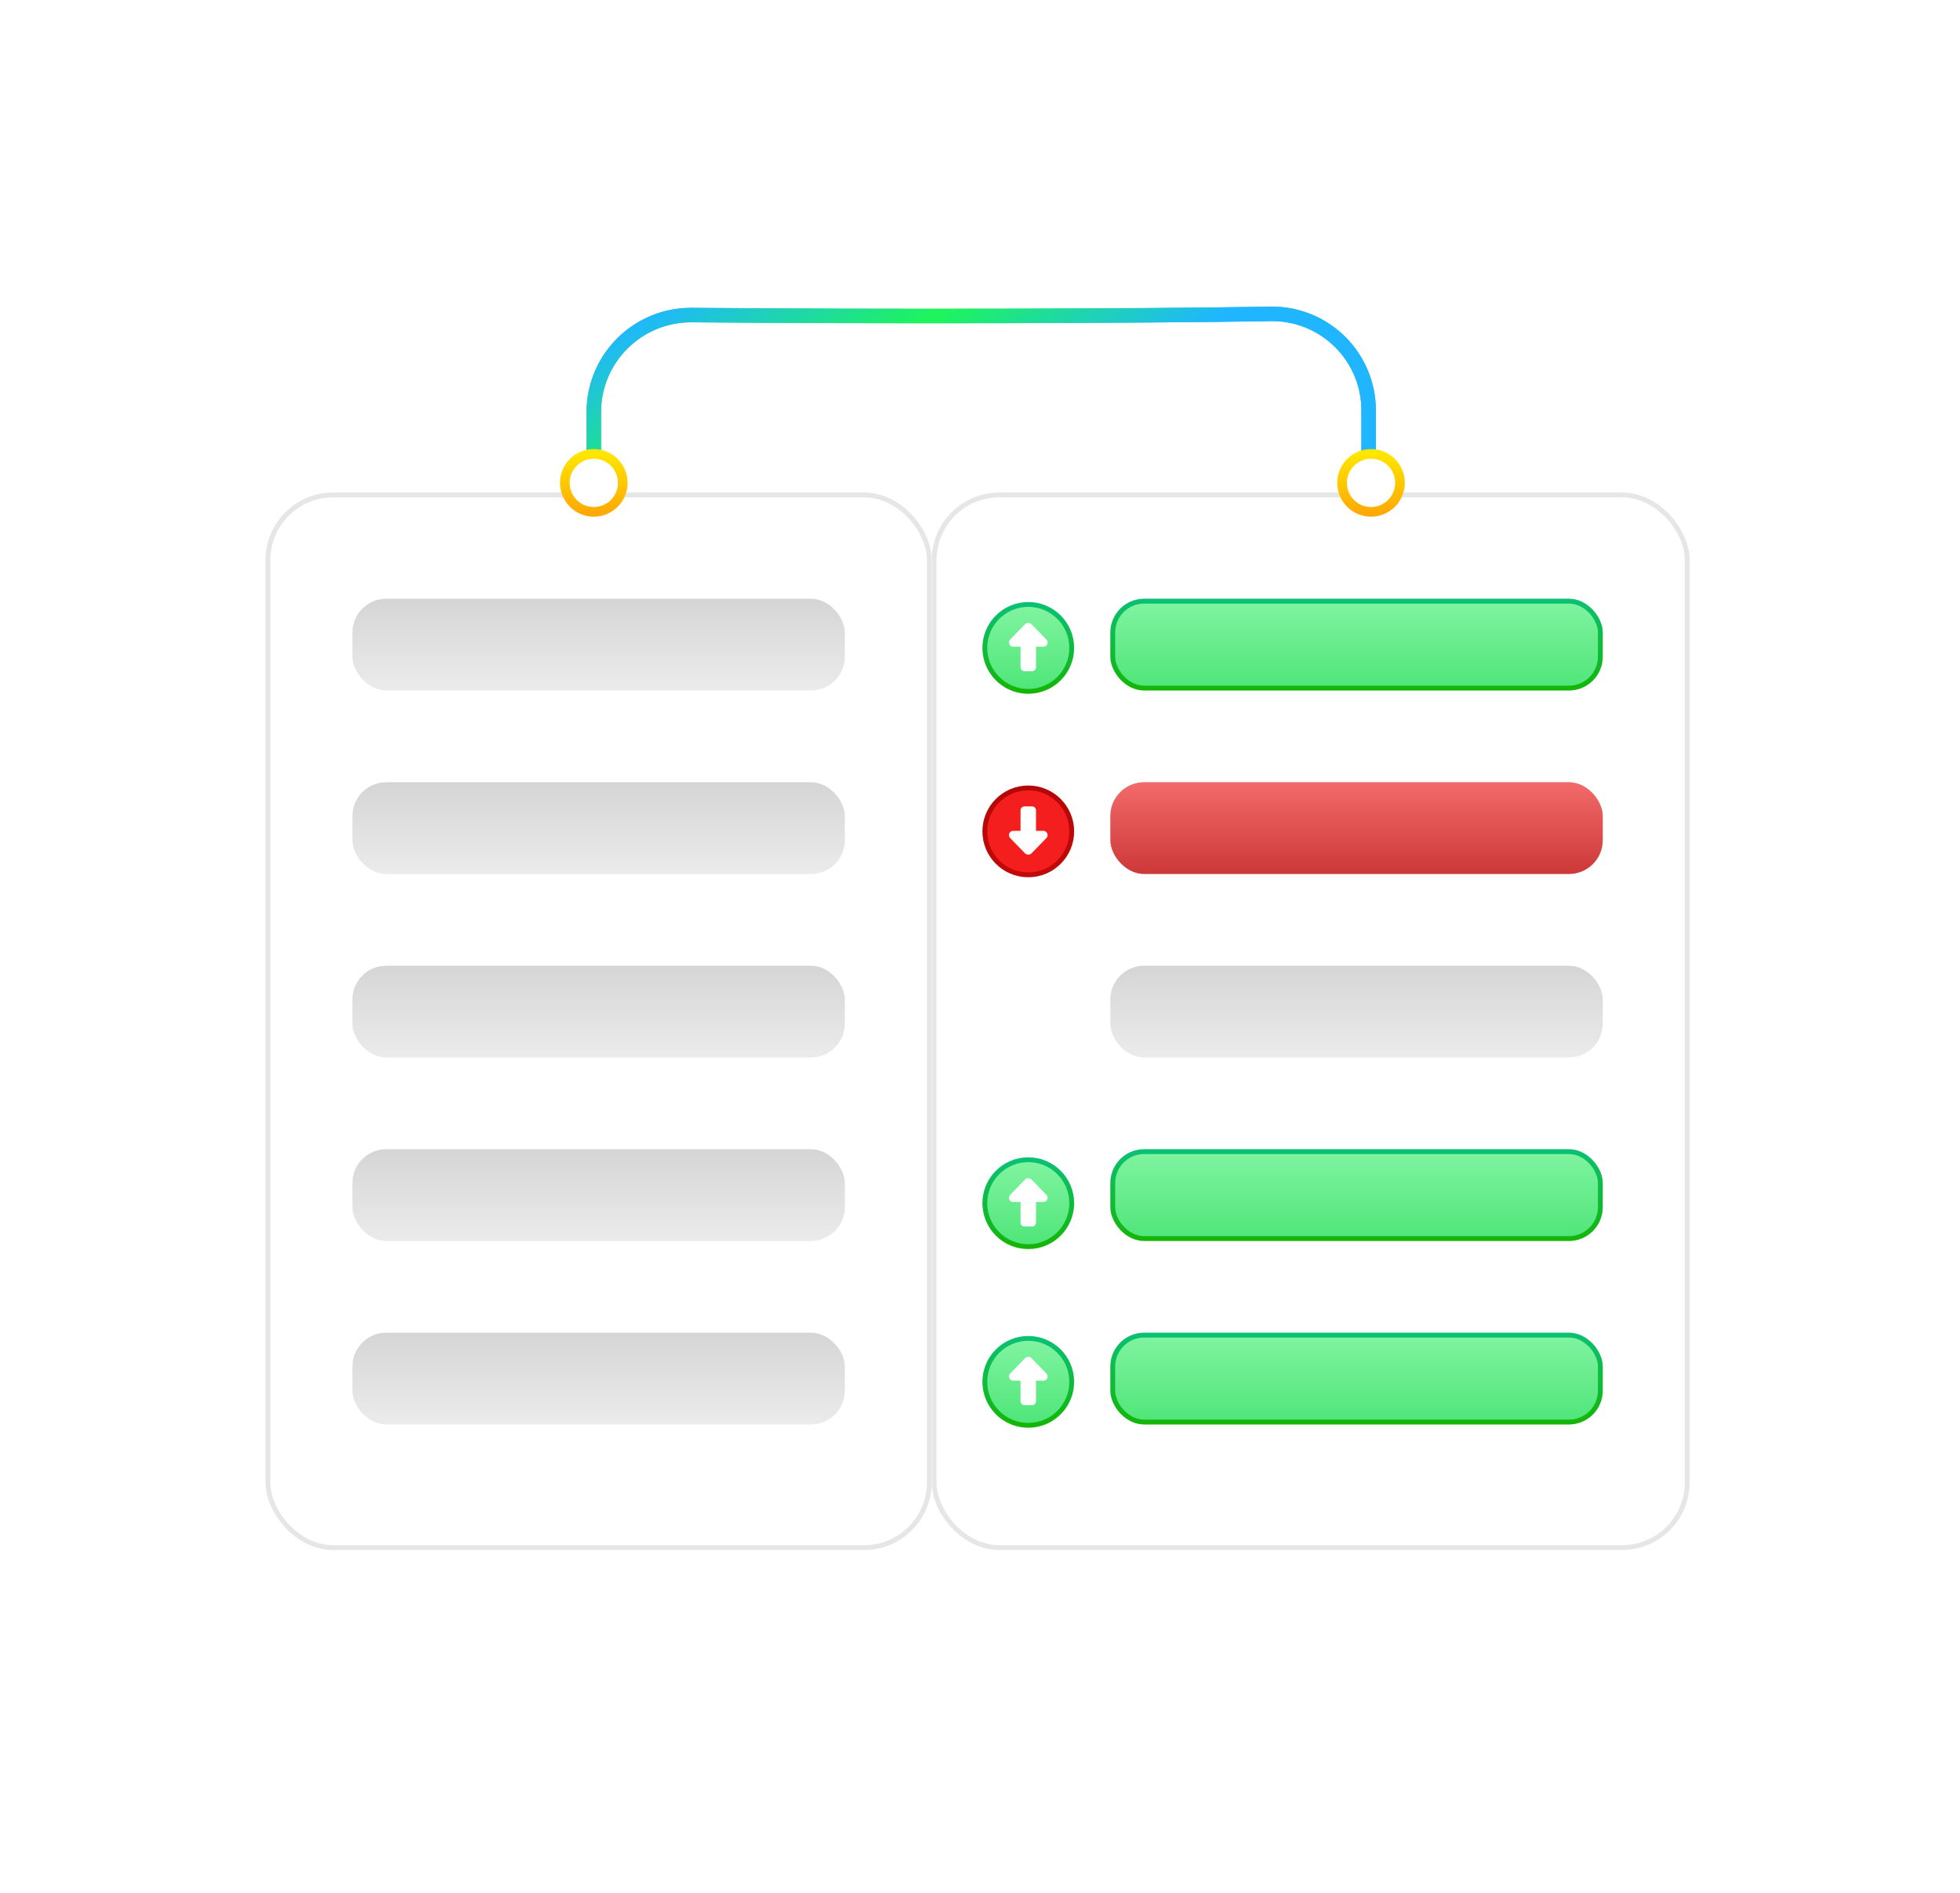 <svg width="406" height="392" viewBox="0 0 406 392" fill="none" xmlns="http://www.w3.org/2000/svg">

<g filter="url(#filter0_d_63_296)">
<rect x="55" y="98" width="138" height="219" rx="14" fill="white"/>
<rect x="55.5" y="98.5" width="137" height="218" rx="13.5" stroke="#E6E6E6"/>
</g>
<rect x="73" y="124" width="102" height="19" rx="7" fill="url(#paint0_linear_63_296)"/>
<rect x="73" y="200" width="102" height="19" rx="7" fill="url(#paint1_linear_63_296)"/>
<rect x="73" y="238" width="102" height="19" rx="7" fill="url(#paint2_linear_63_296)"/>
<rect x="73" y="276" width="102" height="19" rx="7" fill="url(#paint3_linear_63_296)"/>
<rect x="73" y="162" width="102" height="19" rx="7" fill="url(#paint4_linear_63_296)"/>

<g class="slide-in">
    <g filter="url(#filter1_d_63_296)">
    <rect x="193" y="98" width="157" height="219" rx="14" fill="white"/>
    <rect x="193.5" y="98.5" width="156" height="218" rx="13.5" stroke="#E6E6E6"/>
    </g>
    <rect x="230" y="200" width="102" height="19" rx="7" fill="url(#paint5_linear_63_296)"/>
    <rect x="230" y="162" width="102" height="19" rx="7" fill="url(#paint6_linear_63_296)"/>
    <rect x="230" y="124" width="102" height="19" rx="7" fill="url(#paint7_linear_63_296)"/>
    <rect x="230" y="238" width="102" height="19" rx="7" fill="url(#paint8_linear_63_296)"/>
    <rect x="230" y="276" width="102" height="19" rx="7" fill="url(#paint9_linear_63_296)"/>

    <g class="scores">
        <rect x="230" y="162" width="102" height="19" rx="7" fill="url(#paint10_linear_63_296)"/>
        <g filter="url(#filter2_d_63_296)">
            <path d="M204 171C204 166.029 208.029 162 213 162C217.971 162 222 166.029 222 171C222 175.971 217.971 180 213 180C208.029 180 204 175.971 204 171Z" fill="#F51E1E"/>
            <path d="M204 171C204 166.029 208.029 162 213 162C217.971 162 222 166.029 222 171C222 175.971 217.971 180 213 180C208.029 180 204 175.971 204 171Z" stroke="url(#paint11_linear_63_296)"/>
        </g>
        <g filter="url(#filter3_d_63_296)">
            <path d="M209.248 172.559L212.317 175.71C212.497 175.895 212.745 176 213 176C213.255 176 213.502 175.895 213.682 175.71L216.752 172.559C216.912 172.395 217 172.174 217 171.943C217 171.463 216.62 171.073 216.152 171.073L214.6 171.073L214.6 166.821C214.6 166.367 214.243 166 213.8 166L212.2 166C211.758 166 211.4 166.367 211.4 166.821L211.4 171.073L209.848 171.073C209.38 171.073 209 171.463 209 171.943C209 172.174 209.09 172.395 209.248 172.559Z" fill="white"/>
        </g>
        <rect x="230.5" y="238.5" width="101" height="18" rx="6.5" fill="url(#paint12_linear_63_296)" stroke="url(#paint13_linear_63_296)"/>
            <g filter="url(#filter4_d_63_296)">
            <path d="M222 248C222 252.971 217.971 257 213 257C208.029 257 204 252.971 204 248C204 243.029 208.029 239 213 239C217.971 239 222 243.029 222 248Z" fill="url(#paint14_linear_63_296)"/>
            <path d="M222 248C222 252.971 217.971 257 213 257C208.029 257 204 252.971 204 248C204 243.029 208.029 239 213 239C217.971 239 222 243.029 222 248Z" stroke="url(#paint15_linear_63_296)"/>
        </g>
        <g filter="url(#filter5_d_63_296)">
            <path d="M216.753 246.441L213.683 243.29C213.503 243.105 213.255 243 213 243C212.745 243 212.498 243.105 212.318 243.29L209.248 246.441C209.088 246.605 209 246.826 209 247.057C209 247.537 209.38 247.927 209.848 247.927L211.4 247.927L211.4 252.179C211.4 252.633 211.757 253 212.2 253L213.8 253C214.242 253 214.6 252.633 214.6 252.179L214.6 247.927L216.152 247.927C216.62 247.927 217 247.537 217 247.057C217 246.826 216.91 246.605 216.753 246.441Z" fill="white"/>
        </g>
            <rect x="230.5" y="124.5" width="101" height="18" rx="6.5" fill="url(#paint16_linear_63_296)" stroke="url(#paint17_linear_63_296)"/>
        <g filter="url(#filter6_d_63_296)">
            <path d="M222 133C222 137.971 217.971 142 213 142C208.029 142 204 137.971 204 133C204 128.029 208.029 124 213 124C217.971 124 222 128.029 222 133Z" fill="url(#paint18_linear_63_296)"/>
            <path d="M222 133C222 137.971 217.971 142 213 142C208.029 142 204 137.971 204 133C204 128.029 208.029 124 213 124C217.971 124 222 128.029 222 133Z" stroke="url(#paint19_linear_63_296)"/>
        </g>
        <g filter="url(#filter7_d_63_296)">
            <path d="M216.753 131.441L213.683 128.29C213.503 128.105 213.255 128 213 128C212.745 128 212.498 128.105 212.318 128.29L209.248 131.441C209.088 131.605 209 131.826 209 132.057C209 132.537 209.38 132.927 209.848 132.927L211.4 132.927L211.4 137.179C211.4 137.633 211.757 138 212.2 138L213.8 138C214.242 138 214.6 137.633 214.6 137.179L214.6 132.927L216.152 132.927C216.62 132.927 217 132.537 217 132.057C217 131.826 216.91 131.605 216.753 131.441Z" fill="white"/>
        </g>
            <rect x="230.5" y="276.5" width="101" height="18" rx="6.5" fill="url(#paint20_linear_63_296)" stroke="url(#paint21_linear_63_296)"/>
        <g filter="url(#filter8_d_63_296)">
            <path d="M222 285C222 289.971 217.971 294 213 294C208.029 294 204 289.971 204 285C204 280.029 208.029 276 213 276C217.971 276 222 280.029 222 285Z" fill="url(#paint22_linear_63_296)"/>
            <path d="M222 285C222 289.971 217.971 294 213 294C208.029 294 204 289.971 204 285C204 280.029 208.029 276 213 276C217.971 276 222 280.029 222 285Z" stroke="url(#paint23_linear_63_296)"/>
        </g>
        <g filter="url(#filter9_d_63_296)">
            <path d="M216.753 283.441L213.683 280.29C213.503 280.105 213.255 280 213 280C212.745 280 212.498 280.105 212.318 280.29L209.248 283.441C209.088 283.605 209 283.826 209 284.057C209 284.537 209.38 284.927 209.848 284.927L211.4 284.927L211.4 289.179C211.4 289.633 211.757 290 212.2 290L213.8 290C214.242 290 214.6 289.633 214.6 289.179L214.6 284.927L216.152 284.927C216.62 284.927 217 284.537 217 284.057C217 283.826 216.91 283.605 216.753 283.441Z" fill="white"/>
        </g>
    </g>
    

</g>

<g>

    <path d="M123 97.989L123 85.348C123 74.167 132.149 65.153 143.329 65.25C180.619 65.576 234.953 65.491 263.501 65C274.547 65 283.501 73.954 283.501 85L283.501 98.882" stroke="url(#paint24_linear_63_296)" stroke-width="3"/>
    
    <g class="pulse">
        <path d="M123 97.989L123 85.348C123 74.167 132.149 65.153 143.329 65.25C180.619 65.576 234.953 65.491 263.501 65C274.547 65 283.501 73.954 283.501 85L283.501 98.882" stroke="url(#paint24_linear_63_296)" stroke-width="3"/>
    </g>
    <g filter="url(#filter10_d_63_296)">
        <circle cx="284" cy="99" r="6" fill="white"/>
        <circle cx="284" cy="99" r="6" stroke="url(#paint25_linear_63_296)" stroke-width="2"/>
    </g>
    <g filter="url(#filter11_d_63_296)">
        <circle cx="123" cy="99" r="6" fill="white"/>
        <circle cx="123" cy="99" r="6" stroke="url(#paint26_linear_63_296)" stroke-width="2"/>
    </g>
</g>


<defs>
<filter id="filter0_d_63_296" x="41.6" y="88.6" width="164.8" height="245.8" filterUnits="userSpaceOnUse" color-interpolation-filters="sRGB">
<feFlood flood-opacity="0" result="BackgroundImageFix"/>
<feColorMatrix in="SourceAlpha" type="matrix" values="0 0 0 0 0 0 0 0 0 0 0 0 0 0 0 0 0 0 127 0" result="hardAlpha"/>
<feOffset dy="4"/>
<feGaussianBlur stdDeviation="6.7"/>
<feComposite in2="hardAlpha" operator="out"/>
<feColorMatrix type="matrix" values="0 0 0 0 0 0 0 0 0 0 0 0 0 0 0 0 0 0 0.15 0"/>
<feBlend mode="normal" in2="BackgroundImageFix" result="effect1_dropShadow_63_296"/>
<feBlend mode="normal" in="SourceGraphic" in2="effect1_dropShadow_63_296" result="shape"/>
</filter>
<filter id="filter1_d_63_296" x="179.6" y="88.6" width="183.8" height="245.8" filterUnits="userSpaceOnUse" color-interpolation-filters="sRGB">
<feFlood flood-opacity="0" result="BackgroundImageFix"/>
<feColorMatrix in="SourceAlpha" type="matrix" values="0 0 0 0 0 0 0 0 0 0 0 0 0 0 0 0 0 0 127 0" result="hardAlpha"/>
<feOffset dy="4"/>
<feGaussianBlur stdDeviation="6.7"/>
<feComposite in2="hardAlpha" operator="out"/>
<feColorMatrix type="matrix" values="0 0 0 0 0 0 0 0 0 0 0 0 0 0 0 0 0 0 0.15 0"/>
<feBlend mode="normal" in2="BackgroundImageFix" result="effect1_dropShadow_63_296"/>
<feBlend mode="normal" in="SourceGraphic" in2="effect1_dropShadow_63_296" result="shape"/>
</filter>
<filter id="filter2_d_63_296" x="202.323" y="161.5" width="21.354" height="21.354" filterUnits="userSpaceOnUse" color-interpolation-filters="sRGB">
<feFlood flood-opacity="0" result="BackgroundImageFix"/>
<feColorMatrix in="SourceAlpha" type="matrix" values="0 0 0 0 0 0 0 0 0 0 0 0 0 0 0 0 0 0 127 0" result="hardAlpha"/>
<feOffset dy="1.177"/>
<feGaussianBlur stdDeviation="0.588"/>
<feComposite in2="hardAlpha" operator="out"/>
<feColorMatrix type="matrix" values="0 0 0 0 0 0 0 0 0 0 0 0 0 0 0 0 0 0 0.25 0"/>
<feBlend mode="normal" in2="BackgroundImageFix" result="effect1_dropShadow_63_296"/>
<feBlend mode="normal" in="SourceGraphic" in2="effect1_dropShadow_63_296" result="shape"/>
</filter>
<filter id="filter3_d_63_296" x="207" y="165" width="12" height="14" filterUnits="userSpaceOnUse" color-interpolation-filters="sRGB">
<feFlood flood-opacity="0" result="BackgroundImageFix"/>
<feColorMatrix in="SourceAlpha" type="matrix" values="0 0 0 0 0 0 0 0 0 0 0 0 0 0 0 0 0 0 127 0" result="hardAlpha"/>
<feOffset dy="1"/>
<feGaussianBlur stdDeviation="1"/>
<feComposite in2="hardAlpha" operator="out"/>
<feColorMatrix type="matrix" values="0 0 0 0 0 0 0 0 0 0 0 0 0 0 0 0 0 0 0.25 0"/>
<feBlend mode="normal" in2="BackgroundImageFix" result="effect1_dropShadow_63_296"/>
<feBlend mode="normal" in="SourceGraphic" in2="effect1_dropShadow_63_296" result="shape"/>
</filter>
<filter id="filter4_d_63_296" x="202.323" y="238.5" width="21.354" height="21.354" filterUnits="userSpaceOnUse" color-interpolation-filters="sRGB">
<feFlood flood-opacity="0" result="BackgroundImageFix"/>
<feColorMatrix in="SourceAlpha" type="matrix" values="0 0 0 0 0 0 0 0 0 0 0 0 0 0 0 0 0 0 127 0" result="hardAlpha"/>
<feOffset dy="1.177"/>
<feGaussianBlur stdDeviation="0.588"/>
<feComposite in2="hardAlpha" operator="out"/>
<feColorMatrix type="matrix" values="0 0 0 0 0 0 0 0 0 0 0 0 0 0 0 0 0 0 0.25 0"/>
<feBlend mode="normal" in2="BackgroundImageFix" result="effect1_dropShadow_63_296"/>
<feBlend mode="normal" in="SourceGraphic" in2="effect1_dropShadow_63_296" result="shape"/>
</filter>
<filter id="filter5_d_63_296" x="207" y="242" width="12" height="14" filterUnits="userSpaceOnUse" color-interpolation-filters="sRGB">
<feFlood flood-opacity="0" result="BackgroundImageFix"/>
<feColorMatrix in="SourceAlpha" type="matrix" values="0 0 0 0 0 0 0 0 0 0 0 0 0 0 0 0 0 0 127 0" result="hardAlpha"/>
<feOffset dy="1"/>
<feGaussianBlur stdDeviation="1"/>
<feComposite in2="hardAlpha" operator="out"/>
<feColorMatrix type="matrix" values="0 0 0 0 0 0 0 0 0 0 0 0 0 0 0 0 0 0 0.25 0"/>
<feBlend mode="normal" in2="BackgroundImageFix" result="effect1_dropShadow_63_296"/>
<feBlend mode="normal" in="SourceGraphic" in2="effect1_dropShadow_63_296" result="shape"/>
</filter>
<filter id="filter6_d_63_296" x="202.323" y="123.5" width="21.354" height="21.354" filterUnits="userSpaceOnUse" color-interpolation-filters="sRGB">
<feFlood flood-opacity="0" result="BackgroundImageFix"/>
<feColorMatrix in="SourceAlpha" type="matrix" values="0 0 0 0 0 0 0 0 0 0 0 0 0 0 0 0 0 0 127 0" result="hardAlpha"/>
<feOffset dy="1.177"/>
<feGaussianBlur stdDeviation="0.588"/>
<feComposite in2="hardAlpha" operator="out"/>
<feColorMatrix type="matrix" values="0 0 0 0 0 0 0 0 0 0 0 0 0 0 0 0 0 0 0.25 0"/>
<feBlend mode="normal" in2="BackgroundImageFix" result="effect1_dropShadow_63_296"/>
<feBlend mode="normal" in="SourceGraphic" in2="effect1_dropShadow_63_296" result="shape"/>
</filter>
<filter id="filter7_d_63_296" x="207" y="127" width="12" height="14" filterUnits="userSpaceOnUse" color-interpolation-filters="sRGB">
<feFlood flood-opacity="0" result="BackgroundImageFix"/>
<feColorMatrix in="SourceAlpha" type="matrix" values="0 0 0 0 0 0 0 0 0 0 0 0 0 0 0 0 0 0 127 0" result="hardAlpha"/>
<feOffset dy="1"/>
<feGaussianBlur stdDeviation="1"/>
<feComposite in2="hardAlpha" operator="out"/>
<feColorMatrix type="matrix" values="0 0 0 0 0 0 0 0 0 0 0 0 0 0 0 0 0 0 0.25 0"/>
<feBlend mode="normal" in2="BackgroundImageFix" result="effect1_dropShadow_63_296"/>
<feBlend mode="normal" in="SourceGraphic" in2="effect1_dropShadow_63_296" result="shape"/>
</filter>
<filter id="filter8_d_63_296" x="202.323" y="275.5" width="21.354" height="21.354" filterUnits="userSpaceOnUse" color-interpolation-filters="sRGB">
<feFlood flood-opacity="0" result="BackgroundImageFix"/>
<feColorMatrix in="SourceAlpha" type="matrix" values="0 0 0 0 0 0 0 0 0 0 0 0 0 0 0 0 0 0 127 0" result="hardAlpha"/>
<feOffset dy="1.177"/>
<feGaussianBlur stdDeviation="0.588"/>
<feComposite in2="hardAlpha" operator="out"/>
<feColorMatrix type="matrix" values="0 0 0 0 0 0 0 0 0 0 0 0 0 0 0 0 0 0 0.25 0"/>
<feBlend mode="normal" in2="BackgroundImageFix" result="effect1_dropShadow_63_296"/>
<feBlend mode="normal" in="SourceGraphic" in2="effect1_dropShadow_63_296" result="shape"/>
</filter>
<filter id="filter9_d_63_296" x="207" y="279" width="12" height="14" filterUnits="userSpaceOnUse" color-interpolation-filters="sRGB">
<feFlood flood-opacity="0" result="BackgroundImageFix"/>
<feColorMatrix in="SourceAlpha" type="matrix" values="0 0 0 0 0 0 0 0 0 0 0 0 0 0 0 0 0 0 127 0" result="hardAlpha"/>
<feOffset dy="1"/>
<feGaussianBlur stdDeviation="1"/>
<feComposite in2="hardAlpha" operator="out"/>
<feColorMatrix type="matrix" values="0 0 0 0 0 0 0 0 0 0 0 0 0 0 0 0 0 0 0.25 0"/>
<feBlend mode="normal" in2="BackgroundImageFix" result="effect1_dropShadow_63_296"/>
<feBlend mode="normal" in="SourceGraphic" in2="effect1_dropShadow_63_296" result="shape"/>
</filter>
<filter id="filter10_d_63_296" x="276" y="92" width="16" height="16" filterUnits="userSpaceOnUse" color-interpolation-filters="sRGB">
<feFlood flood-opacity="0" result="BackgroundImageFix"/>
<feColorMatrix in="SourceAlpha" type="matrix" values="0 0 0 0 0 0 0 0 0 0 0 0 0 0 0 0 0 0 127 0" result="hardAlpha"/>
<feOffset dy="1"/>
<feGaussianBlur stdDeviation="0.5"/>
<feComposite in2="hardAlpha" operator="out"/>
<feColorMatrix type="matrix" values="0 0 0 0 0 0 0 0 0 0 0 0 0 0 0 0 0 0 0.25 0"/>
<feBlend mode="normal" in2="BackgroundImageFix" result="effect1_dropShadow_63_296"/>
<feBlend mode="normal" in="SourceGraphic" in2="effect1_dropShadow_63_296" result="shape"/>
</filter>
<filter id="filter11_d_63_296" x="115" y="92" width="16" height="16" filterUnits="userSpaceOnUse" color-interpolation-filters="sRGB">
<feFlood flood-opacity="0" result="BackgroundImageFix"/>
<feColorMatrix in="SourceAlpha" type="matrix" values="0 0 0 0 0 0 0 0 0 0 0 0 0 0 0 0 0 0 127 0" result="hardAlpha"/>
<feOffset dy="1"/>
<feGaussianBlur stdDeviation="0.5"/>
<feComposite in2="hardAlpha" operator="out"/>
<feColorMatrix type="matrix" values="0 0 0 0 0 0 0 0 0 0 0 0 0 0 0 0 0 0 0.25 0"/>
<feBlend mode="normal" in2="BackgroundImageFix" result="effect1_dropShadow_63_296"/>
<feBlend mode="normal" in="SourceGraphic" in2="effect1_dropShadow_63_296" result="shape"/>
</filter>
<linearGradient id="paint0_linear_63_296" x1="124" y1="124" x2="124" y2="143" gradientUnits="userSpaceOnUse">
<stop stop-color="#D5D5D5"/>
<stop offset="1" stop-color="#EBEBEB"/>
</linearGradient>
<linearGradient id="paint1_linear_63_296" x1="124" y1="200" x2="124" y2="219" gradientUnits="userSpaceOnUse">
<stop stop-color="#D5D5D5"/>
<stop offset="1" stop-color="#EBEBEB"/>
</linearGradient>
<linearGradient id="paint2_linear_63_296" x1="124" y1="238" x2="124" y2="257" gradientUnits="userSpaceOnUse">
<stop stop-color="#D5D5D5"/>
<stop offset="1" stop-color="#EBEBEB"/>
</linearGradient>
<linearGradient id="paint3_linear_63_296" x1="124" y1="276" x2="124" y2="295" gradientUnits="userSpaceOnUse">
<stop stop-color="#D5D5D5"/>
<stop offset="1" stop-color="#EBEBEB"/>
</linearGradient>
<linearGradient id="paint4_linear_63_296" x1="124" y1="162" x2="124" y2="181" gradientUnits="userSpaceOnUse">
<stop stop-color="#D5D5D5"/>
<stop offset="1" stop-color="#EBEBEB"/>
</linearGradient>
<linearGradient id="paint5_linear_63_296" x1="281" y1="200" x2="281" y2="219" gradientUnits="userSpaceOnUse">
<stop stop-color="#D5D5D5"/>
<stop offset="1" stop-color="#EBEBEB"/>
</linearGradient>
<linearGradient id="paint6_linear_63_296" x1="281" y1="162" x2="281" y2="181" gradientUnits="userSpaceOnUse">
<stop stop-color="#D5D5D5"/>
<stop offset="1" stop-color="#EBEBEB"/>
</linearGradient>
<linearGradient id="paint7_linear_63_296" x1="281" y1="124" x2="281" y2="143" gradientUnits="userSpaceOnUse">
<stop stop-color="#D5D5D5"/>
<stop offset="1" stop-color="#EBEBEB"/>
</linearGradient>
<linearGradient id="paint8_linear_63_296" x1="281" y1="238" x2="281" y2="257" gradientUnits="userSpaceOnUse">
<stop stop-color="#D5D5D5"/>
<stop offset="1" stop-color="#EBEBEB"/>
</linearGradient>
<linearGradient id="paint9_linear_63_296" x1="281" y1="276" x2="281" y2="295" gradientUnits="userSpaceOnUse">
<stop stop-color="#D5D5D5"/>
<stop offset="1" stop-color="#EBEBEB"/>
</linearGradient>
<linearGradient id="paint10_linear_63_296" x1="281" y1="162" x2="281" y2="181" gradientUnits="userSpaceOnUse">
<stop stop-color="#F36A6A"/>
<stop offset="1" stop-color="#CD3838"/>
</linearGradient>
<linearGradient id="paint11_linear_63_296" x1="213" y1="180" x2="213" y2="162" gradientUnits="userSpaceOnUse">
<stop stop-color="#C10909"/>
<stop offset="1" stop-color="#B50707"/>
</linearGradient>
<linearGradient id="paint12_linear_63_296" x1="281" y1="238" x2="281" y2="257" gradientUnits="userSpaceOnUse">
<stop stop-color="#81F4A1"/>
<stop offset="1" stop-color="#4EE578"/>
</linearGradient>
<linearGradient id="paint13_linear_63_296" x1="281" y1="238" x2="281" y2="257" gradientUnits="userSpaceOnUse">
<stop stop-color="#09C174"/>
<stop offset="1" stop-color="#15B507"/>
</linearGradient>
<linearGradient id="paint14_linear_63_296" x1="213" y1="239" x2="213" y2="257" gradientUnits="userSpaceOnUse">
<stop stop-color="#81F4A1"/>
<stop offset="1" stop-color="#4EE578"/>
</linearGradient>
<linearGradient id="paint15_linear_63_296" x1="213" y1="239" x2="213" y2="257" gradientUnits="userSpaceOnUse">
<stop stop-color="#09C174"/>
<stop offset="1" stop-color="#15B507"/>
</linearGradient>
<linearGradient id="paint16_linear_63_296" x1="281" y1="124" x2="281" y2="143" gradientUnits="userSpaceOnUse">
<stop stop-color="#81F4A1"/>
<stop offset="1" stop-color="#4EE578"/>
</linearGradient>
<linearGradient id="paint17_linear_63_296" x1="281" y1="124" x2="281" y2="143" gradientUnits="userSpaceOnUse">
<stop stop-color="#09C174"/>
<stop offset="1" stop-color="#15B507"/>
</linearGradient>
<linearGradient id="paint18_linear_63_296" x1="213" y1="124" x2="213" y2="142" gradientUnits="userSpaceOnUse">
<stop stop-color="#81F4A1"/>
<stop offset="1" stop-color="#4EE578"/>
</linearGradient>
<linearGradient id="paint19_linear_63_296" x1="213" y1="124" x2="213" y2="142" gradientUnits="userSpaceOnUse">
<stop stop-color="#09C174"/>
<stop offset="1" stop-color="#15B507"/>
</linearGradient>
<linearGradient id="paint20_linear_63_296" x1="281" y1="276" x2="281" y2="295" gradientUnits="userSpaceOnUse">
<stop stop-color="#81F4A1"/>
<stop offset="1" stop-color="#4EE578"/>
</linearGradient>
<linearGradient id="paint21_linear_63_296" x1="281" y1="276" x2="281" y2="295" gradientUnits="userSpaceOnUse">
<stop stop-color="#09C174"/>
<stop offset="1" stop-color="#15B507"/>
</linearGradient>
<linearGradient id="paint22_linear_63_296" x1="213" y1="276" x2="213" y2="294" gradientUnits="userSpaceOnUse">
<stop stop-color="#81F4A1"/>
<stop offset="1" stop-color="#4EE578"/>
</linearGradient>
<linearGradient id="paint23_linear_63_296" x1="213" y1="276" x2="213" y2="294" gradientUnits="userSpaceOnUse">
<stop stop-color="#09C174"/>
<stop offset="1" stop-color="#15B507"/>
</linearGradient>
<linearGradient id="paint24_linear_63_296" x1="288.5" y1="73" x2="244.056" y2="-1.203" gradientUnits="userSpaceOnUse">
<stop offset="0.287" stop-color="#1FB6FF"/>
<stop offset="0.639" stop-color="#1EF55A"/>
<stop offset="1" stop-color="#1FB6FF"/>
</linearGradient>
<linearGradient id="paint25_linear_63_296" x1="284" y1="93" x2="284" y2="105" gradientUnits="userSpaceOnUse">
<stop stop-color="#FFE600"/>
<stop offset="1" stop-color="#FFAA04"/>
</linearGradient>
<linearGradient id="paint26_linear_63_296" x1="123" y1="93" x2="123" y2="105" gradientUnits="userSpaceOnUse">
<stop stop-color="#FFE600"/>
<stop offset="1" stop-color="#FFAA04"/>
</linearGradient>
<linearGradient id="paint27_linear_63_296" x1="-6.5" y1="188" x2="61" y2="188" gradientUnits="userSpaceOnUse">
<stop offset="0.114" stop-color="white"/>
<stop offset="1" stop-color="white" stop-opacity="0"/>
</linearGradient>
</defs>
</svg>
